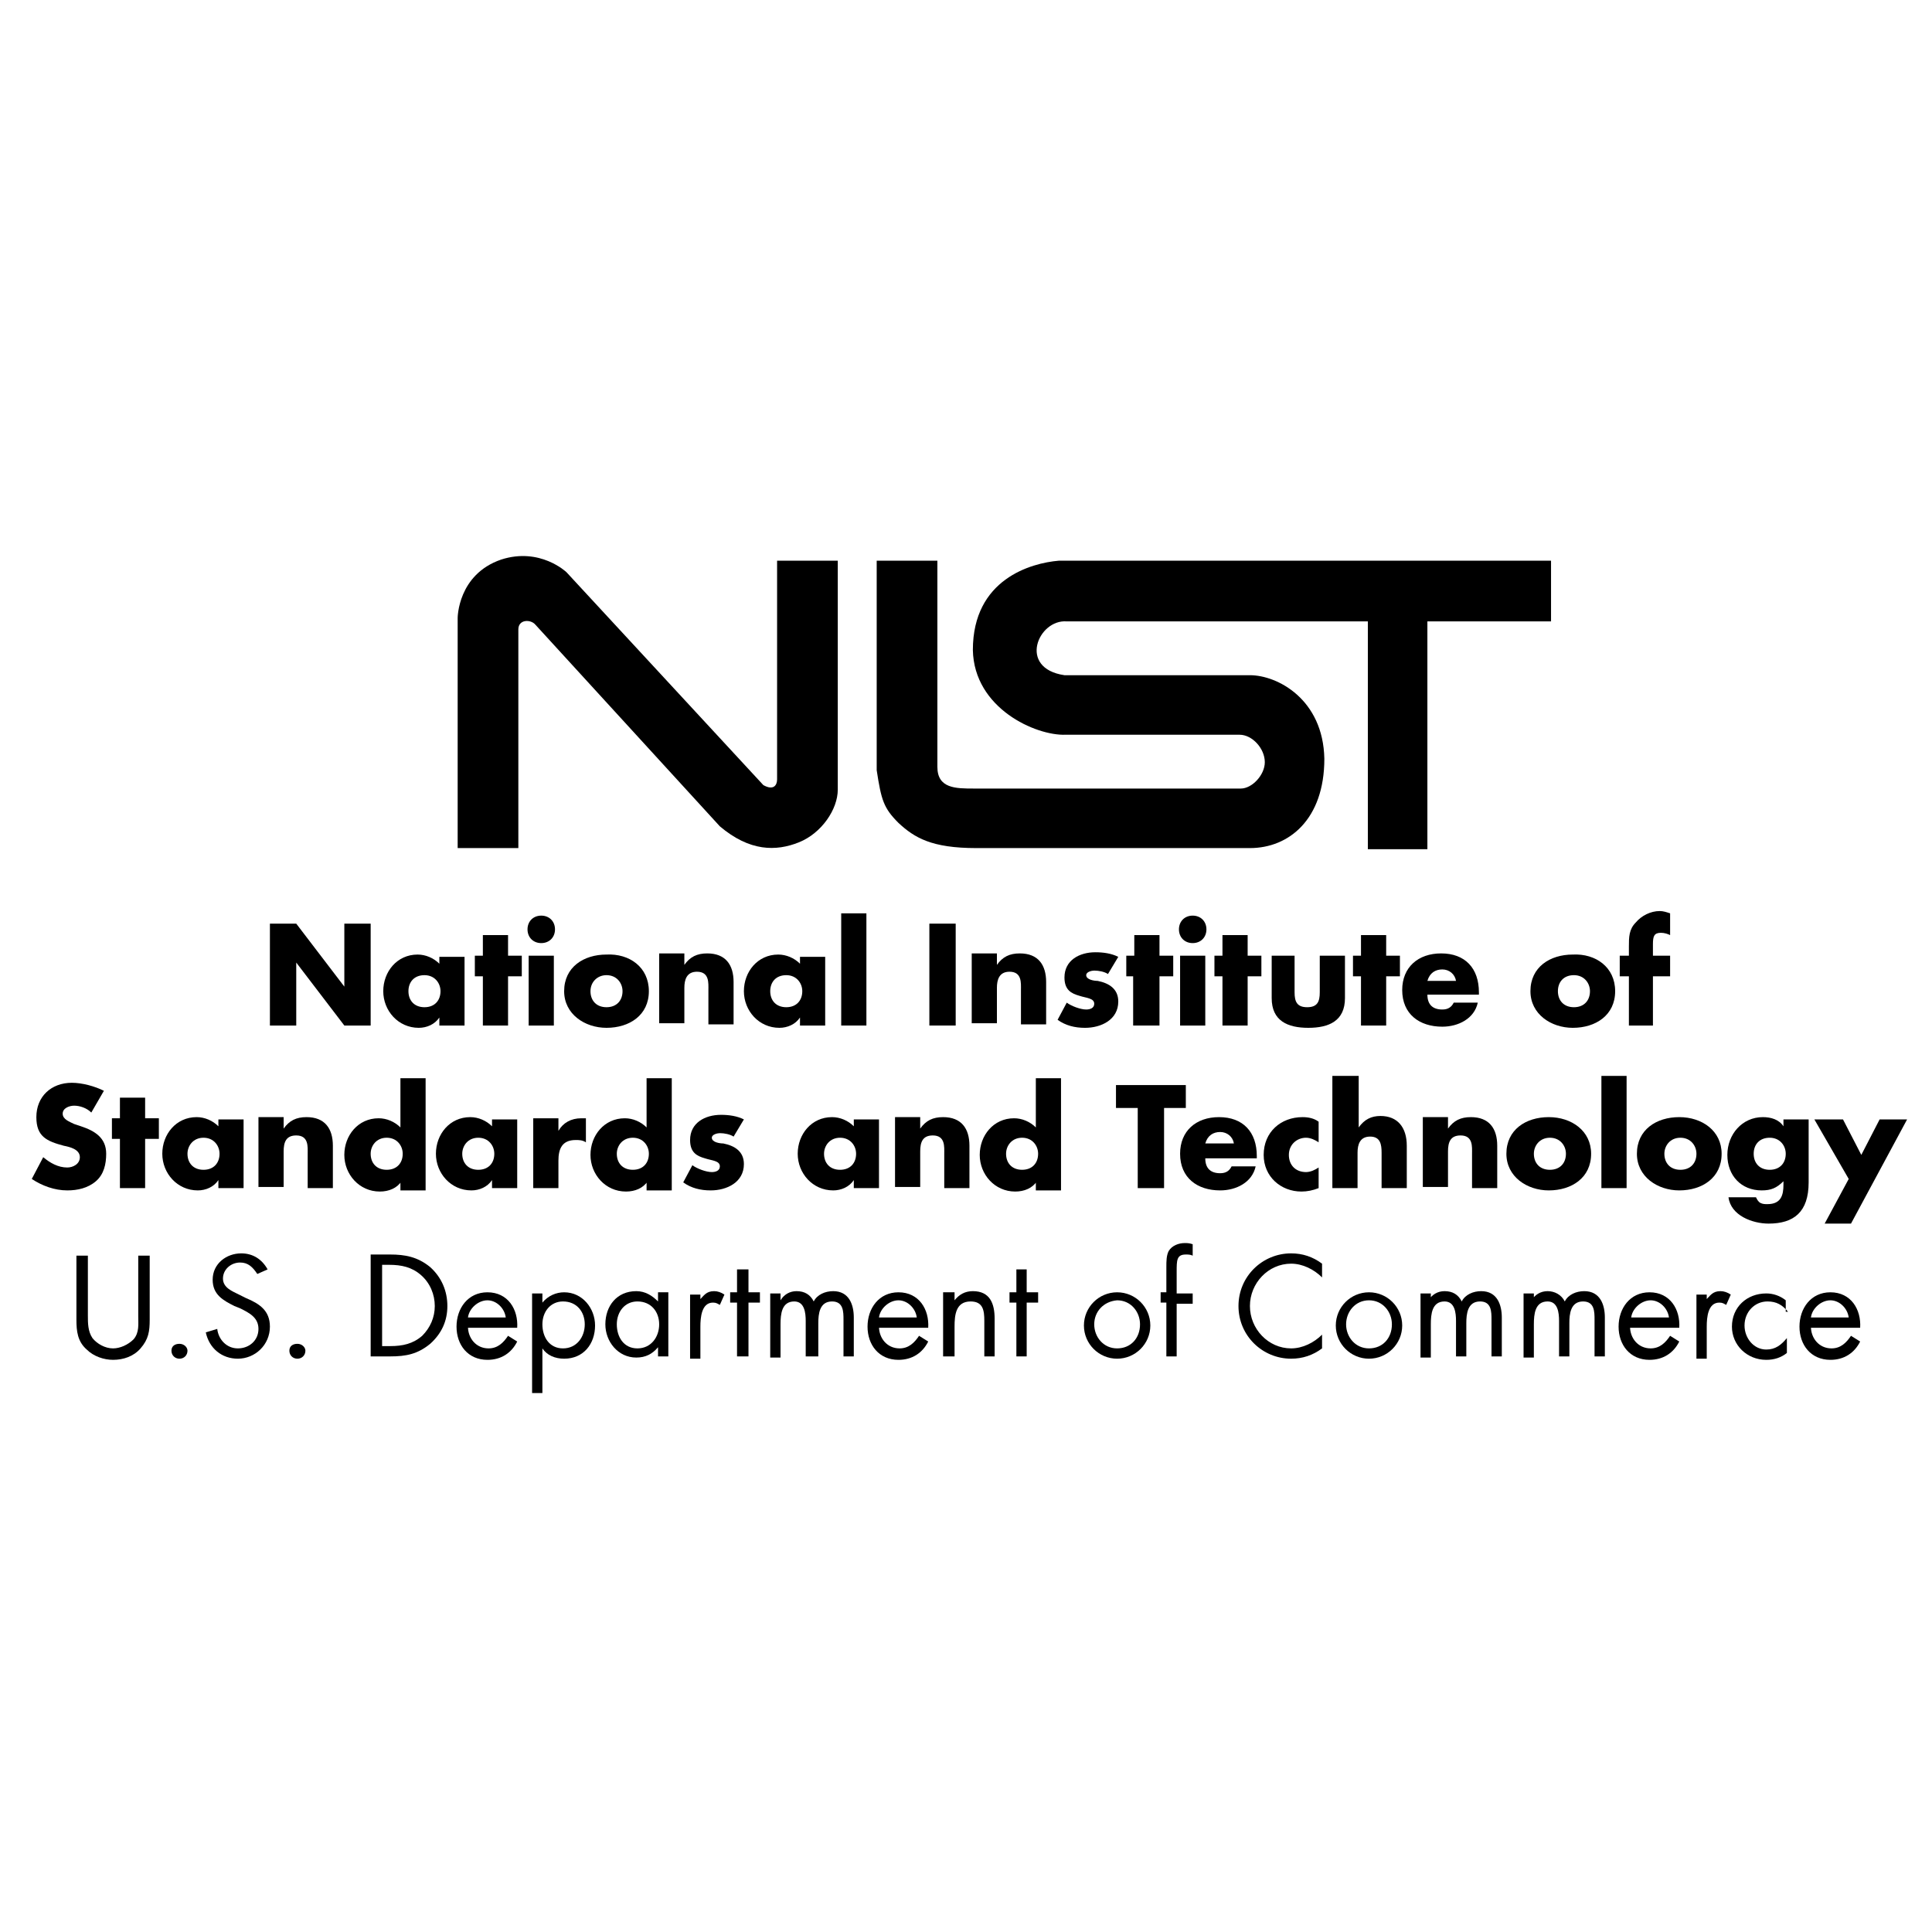 <svg width="300" height="300" viewBox="0 0 300 300" fill="none" xmlns="http://www.w3.org/2000/svg">
<rect x="0" y="0" width="300" height="300" fill="#808080" stroke="none"/>
<g clip-path="url(#clip0_127_1364)">
<rect width="300" height="300" fill="white"/>
<path d="M41.912 143.422H46.001L53.468 153.2V143.422H57.557V159.244H53.468L46.001 149.466V159.244H41.912V143.422V143.422Z" fill="black"/>
<path d="M72.134 159.245H68.223V158C67.512 159.067 66.267 159.6 65.023 159.6C61.823 159.6 59.512 156.934 59.512 153.912C59.512 150.889 61.645 148.223 64.845 148.223C66.09 148.223 67.334 148.756 68.223 149.645V148.578H72.134V159.245ZM63.423 153.912C63.423 155.334 64.312 156.4 65.912 156.4C67.512 156.4 68.401 155.334 68.401 153.912C68.401 152.667 67.512 151.423 65.912 151.423C64.312 151.423 63.423 152.489 63.423 153.912Z" fill="black"/>
<path d="M78.89 159.245H74.979V151.6H73.734V148.4H74.979V145.2H78.89V148.4H81.023V151.6H78.89V159.245Z" fill="black"/>
<path d="M86.179 144.311C86.179 145.556 85.29 146.444 84.045 146.444C82.801 146.444 81.912 145.556 81.912 144.311C81.912 143.067 82.801 142.178 84.045 142.178C85.29 142.178 86.179 143.067 86.179 144.311ZM86.001 159.244H82.09V148.4H86.001V159.244Z" fill="black"/>
<path d="M100.755 153.911C100.755 157.644 97.733 159.6 94.177 159.6C90.8 159.6 87.6 157.467 87.6 153.911C87.6 150.178 90.622 148.222 94.177 148.222C97.733 148.044 100.755 150.178 100.755 153.911ZM91.689 153.911C91.689 155.333 92.577 156.4 94.177 156.4C95.777 156.4 96.666 155.333 96.666 153.911C96.666 152.667 95.777 151.422 94.177 151.422C92.755 151.422 91.689 152.489 91.689 153.911Z" fill="black"/>
<path d="M106.267 149.823C107.155 148.578 108.222 148.045 109.822 148.045C112.667 148.045 113.911 149.823 113.911 152.489V159.067H110V153.734C110 152.667 110.178 150.889 108.222 150.889C106.622 150.889 106.267 152.134 106.267 153.378V158.889H102.355V148.045H106.267V149.823Z" fill="black"/>
<path d="M128.134 159.245H124.223V158C123.512 159.067 122.267 159.6 121.023 159.6C117.823 159.6 115.512 156.934 115.512 153.912C115.512 150.889 117.645 148.223 120.845 148.223C122.089 148.223 123.334 148.756 124.223 149.645V148.578H128.134V159.245V159.245ZM119.601 153.912C119.601 155.334 120.49 156.4 122.09 156.4C123.69 156.4 124.578 155.334 124.578 153.912C124.578 152.667 123.69 151.423 122.09 151.423C120.49 151.423 119.601 152.489 119.601 153.912Z" fill="black"/>
<path d="M134.534 159.244H130.623V141.822H134.534V159.244Z" fill="black"/>
<path d="M148.399 159.244H144.311V143.422H148.399V159.244Z" fill="black"/>
<path d="M154.8 149.823C155.689 148.578 156.755 148.045 158.355 148.045C161.2 148.045 162.444 149.823 162.444 152.489V159.067H158.533V153.734C158.533 152.667 158.711 150.889 156.755 150.889C155.155 150.889 154.8 152.134 154.8 153.378V158.889H150.889V148.045H154.8V149.823Z" fill="black"/>
<path d="M172.045 151.245C171.512 150.889 170.623 150.712 169.912 150.712C169.556 150.712 168.667 150.889 168.667 151.423C168.667 152.134 169.912 152.312 170.445 152.312C172.223 152.667 173.645 153.556 173.645 155.512C173.645 158.356 170.978 159.601 168.489 159.601C166.889 159.601 165.467 159.245 164.223 158.356L165.645 155.689C166.356 156.223 167.778 156.756 168.667 156.756C169.2 156.756 169.912 156.578 169.912 155.867C169.912 154.978 168.667 154.978 167.6 154.623C166.356 154.267 165.289 153.734 165.289 151.778C165.289 149.112 167.6 147.867 170.089 147.867C171.334 147.867 172.578 148.045 173.645 148.578L172.045 151.245Z" fill="black"/>
<path d="M179.866 159.245H175.955V151.6H174.889V148.4H176.133V145.2H180.044V148.4H182.178V151.6H180.044V159.245H179.866Z" fill="black"/>
<path d="M187.333 144.311C187.333 145.556 186.444 146.444 185.2 146.444C183.955 146.444 183.066 145.556 183.066 144.311C183.066 143.067 183.955 142.178 185.2 142.178C186.444 142.178 187.333 143.067 187.333 144.311ZM187.155 159.244H183.244V148.4H187.155V159.244Z" fill="black"/>
<path d="M193.734 159.245H189.823V151.6H188.578V148.4H189.823V145.2H193.734V148.4H195.867V151.6H193.734V159.245Z" fill="black"/>
<path d="M201.022 148.4V154.089C201.022 155.512 201.378 156.4 202.978 156.4C204.578 156.4 204.933 155.512 204.933 154.089V148.4H208.845V154.978C208.845 158.534 206.356 159.6 203.156 159.6C199.956 159.6 197.467 158.534 197.467 154.978V148.4H201.022Z" fill="black"/>
<path d="M215.245 159.245H211.334V151.6H210.09V148.4H211.334V145.2H215.245V148.4H217.379V151.6H215.245V159.245Z" fill="black"/>
<path d="M229.645 154.445H221.645C221.645 156.045 222.534 156.756 223.957 156.756C224.845 156.756 225.379 156.4 225.734 155.689H229.468C228.934 158.178 226.445 159.423 223.957 159.423C220.401 159.423 217.734 157.467 217.734 153.734C217.734 150.178 220.223 148.045 223.779 148.045C227.512 148.045 229.645 150.356 229.645 154.089V154.445V154.445ZM226.09 152.312C225.912 151.245 225.023 150.534 223.957 150.534C222.89 150.534 222.001 151.067 221.645 152.312H226.09Z" fill="black"/>
<path d="M250.8 153.911C250.8 157.644 247.778 159.6 244.222 159.6C240.845 159.6 237.645 157.467 237.645 153.911C237.645 150.178 240.667 148.222 244.222 148.222C247.778 148.044 250.8 150.178 250.8 153.911ZM241.911 153.911C241.911 155.333 242.8 156.4 244.4 156.4C246 156.4 246.889 155.333 246.889 153.911C246.889 152.667 246 151.422 244.4 151.422C242.8 151.422 241.911 152.489 241.911 153.911Z" fill="black"/>
<path d="M256.845 159.245H252.934V151.6H251.512V148.4H252.934V146.978C252.934 145.556 252.934 144.311 254.001 143.245C254.889 142.178 256.312 141.467 257.734 141.467C258.267 141.467 258.801 141.645 259.334 141.822V145.2C258.978 145.022 258.445 144.845 257.912 144.845C256.845 144.845 256.667 145.378 256.667 146.622V148.4H259.334V151.6H256.667V159.245H256.845Z" fill="black"/>
<path d="M14.178 172.756C13.467 172.045 12.4 171.689 11.511 171.689C10.8 171.689 9.734 172.045 9.734 172.934C9.734 173.823 10.8 174.178 11.511 174.534L12.578 174.889C14.711 175.6 16.489 176.667 16.489 179.156C16.489 180.756 16.134 182.356 14.889 183.423C13.645 184.489 12.045 184.845 10.445 184.845C8.489 184.845 6.534 184.134 4.934 183.067L6.711 179.689C7.778 180.578 9.022 181.289 10.445 181.289C11.334 181.289 12.4 180.756 12.4 179.689C12.4 178.445 10.8 178.089 9.911 177.912C7.245 177.2 5.645 176.489 5.645 173.467C5.645 170.267 7.956 168.134 11.156 168.134C12.756 168.134 14.711 168.667 16.134 169.378L14.178 172.756Z" fill="black"/>
<path d="M22.535 184.489H18.623V176.844H17.379V173.644H18.623V170.444H22.535V173.644H24.668V176.844H22.535V184.489Z" fill="black"/>
<path d="M37.823 184.489H33.912V183.245C33.201 184.311 31.957 184.845 30.712 184.845C27.512 184.845 25.201 182.178 25.201 179.156C25.201 176.133 27.334 173.467 30.535 173.467C31.779 173.467 33.023 174 33.912 174.889V173.822H37.823V184.489V184.489ZM29.112 179.156C29.112 180.578 30.001 181.645 31.601 181.645C33.201 181.645 34.09 180.578 34.09 179.156C34.09 177.911 33.201 176.667 31.601 176.667C30.001 176.667 29.112 177.911 29.112 179.156Z" fill="black"/>
<path d="M44.044 175.245C44.933 174 45.999 173.467 47.599 173.467C50.444 173.467 51.688 175.245 51.688 177.911V184.489H47.777V179.156C47.777 178.089 47.955 176.311 45.999 176.311C44.4 176.311 44.044 177.378 44.044 178.8V184.311H40.133V173.467H44.044V175.245V175.245Z" fill="black"/>
<path d="M62.356 183.422C61.645 184.489 60.4 185.022 58.978 185.022C55.778 185.022 53.467 182.355 53.467 179.333C53.467 176.311 55.6 173.644 58.8 173.644C60.045 173.644 61.289 174.177 62.178 175.066V167.422H66.089V184.844H62.178V183.422H62.356ZM57.556 179.155C57.556 180.577 58.445 181.644 60.045 181.644C61.645 181.644 62.533 180.577 62.533 179.155C62.533 177.911 61.645 176.666 60.045 176.666C58.445 176.666 57.556 177.911 57.556 179.155Z" fill="black"/>
<path d="M80.312 184.489H76.401V183.245C75.689 184.311 74.445 184.845 73.201 184.845C70.001 184.845 67.689 182.178 67.689 179.156C67.689 176.133 69.823 173.467 73.023 173.467C74.267 173.467 75.512 174 76.401 174.889V173.822H80.312V184.489ZM71.778 179.156C71.778 180.578 72.667 181.645 74.267 181.645C75.867 181.645 76.756 180.578 76.756 179.156C76.756 177.911 75.867 176.667 74.267 176.667C72.667 176.667 71.778 177.911 71.778 179.156Z" fill="black"/>
<path d="M86.712 175.6C87.423 174.356 88.667 173.645 90.267 173.645H90.979V177.378C90.445 177.022 89.912 177.022 89.379 177.022C87.245 177.022 86.712 178.445 86.712 180.222V184.489H82.801V173.645H86.712V175.6Z" fill="black"/>
<path d="M100.578 183.422C99.867 184.489 98.623 185.022 97.201 185.022C94.001 185.022 91.689 182.355 91.689 179.333C91.689 176.311 93.823 173.644 97.023 173.644C98.267 173.644 99.512 174.177 100.401 175.066V167.422H104.312V184.844H100.401V183.422H100.578ZM95.778 179.155C95.778 180.577 96.667 181.644 98.267 181.644C99.867 181.644 100.756 180.577 100.756 179.155C100.756 177.911 99.867 176.666 98.267 176.666C96.667 176.666 95.778 177.911 95.778 179.155Z" fill="black"/>
<path d="M113.912 176.489C113.379 176.134 112.49 175.956 111.779 175.956C111.423 175.956 110.534 176.134 110.534 176.667C110.534 177.378 111.779 177.556 112.312 177.556C114.09 177.911 115.512 178.8 115.512 180.756C115.512 183.6 112.845 184.845 110.356 184.845C108.756 184.845 107.334 184.489 106.09 183.6L107.512 180.934C108.223 181.467 109.645 182 110.534 182C111.068 182 111.779 181.822 111.779 181.111C111.779 180.222 110.534 180.222 109.468 179.867C108.223 179.511 107.157 178.978 107.157 177.022C107.157 174.356 109.468 173.111 111.957 173.111C113.201 173.111 114.445 173.289 115.512 173.822L113.912 176.489Z" fill="black"/>
<path d="M136.489 184.489H132.578V183.245C131.867 184.311 130.623 184.845 129.378 184.845C126.178 184.845 123.867 182.178 123.867 179.156C123.867 176.133 126.001 173.467 129.201 173.467C130.445 173.467 131.689 174 132.578 174.889V173.822H136.489V184.489V184.489ZM127.956 179.156C127.956 180.578 128.845 181.645 130.445 181.645C132.045 181.645 132.934 180.578 132.934 179.156C132.934 177.911 132.045 176.667 130.445 176.667C128.845 176.667 127.956 177.911 127.956 179.156Z" fill="black"/>
<path d="M142.89 175.245C143.779 174 144.845 173.467 146.445 173.467C149.29 173.467 150.534 175.245 150.534 177.911V184.489H146.623V179.156C146.623 178.089 146.801 176.311 144.845 176.311C143.245 176.311 142.89 177.378 142.89 178.8V184.311H138.979V173.467H142.89V175.245Z" fill="black"/>
<path d="M161.022 183.422C160.311 184.489 159.066 185.022 157.644 185.022C154.444 185.022 152.133 182.355 152.133 179.333C152.133 176.311 154.266 173.644 157.466 173.644C158.711 173.644 159.955 174.177 160.844 175.066V167.422H164.755V184.844H160.844V183.422H161.022ZM156.222 179.155C156.222 180.577 157.111 181.644 158.711 181.644C160.311 181.644 161.199 180.577 161.199 179.155C161.199 177.911 160.311 176.666 158.711 176.666C157.111 176.666 156.222 177.911 156.222 179.155Z" fill="black"/>
<path d="M180.934 184.489H176.667V172.045H173.289V168.489H184.134V172.045H180.756V184.489H180.934Z" fill="black"/>
<path d="M195.155 179.867H187.155C187.155 181.467 188.044 182.178 189.466 182.178C190.355 182.178 190.889 181.822 191.244 181.111H194.977C194.444 183.6 191.955 184.845 189.466 184.845C185.911 184.845 183.244 182.889 183.244 179.156C183.244 175.6 185.733 173.467 189.289 173.467C193.022 173.467 195.155 175.778 195.155 179.511V179.867ZM191.6 177.556C191.422 176.489 190.533 175.778 189.466 175.778C188.4 175.778 187.511 176.311 187.155 177.556H191.6Z" fill="black"/>
<path d="M204.756 177.378C204.223 177.022 203.512 176.667 202.8 176.667C201.378 176.667 200.134 177.733 200.134 179.333C200.134 180.933 201.2 182 202.8 182C203.512 182 204.223 181.645 204.756 181.289V184.489C203.867 184.845 202.978 185.022 202.089 185.022C198.889 185.022 196.223 182.711 196.223 179.333C196.223 175.778 198.889 173.467 202.267 173.467C203.156 173.467 204.045 173.645 204.756 174.178V177.378V177.378Z" fill="black"/>
<path d="M210.978 167.066V175.066C211.866 173.822 212.933 173.289 214.355 173.289C217.022 173.289 218.444 175.066 218.444 177.911V184.489H214.533V178.978C214.533 177.733 214.355 176.489 212.755 176.489C211.155 176.489 210.8 177.733 210.8 178.978V184.489H206.889V167.066H210.978V167.066Z" fill="black"/>
<path d="M224.845 175.245C225.734 174 226.8 173.467 228.4 173.467C231.245 173.467 232.489 175.245 232.489 177.911V184.489H228.578V179.156C228.578 178.089 228.756 176.311 226.8 176.311C225.2 176.311 224.845 177.378 224.845 178.8V184.311H220.934V173.467H224.845V175.245V175.245Z" fill="black"/>
<path d="M247.068 179.156C247.068 182.889 244.045 184.845 240.49 184.845C237.112 184.845 233.912 182.711 233.912 179.156C233.912 175.422 236.934 173.467 240.49 173.467C244.045 173.467 247.068 175.6 247.068 179.156ZM238.179 179.156C238.179 180.578 239.068 181.645 240.668 181.645C242.268 181.645 243.157 180.578 243.157 179.156C243.157 177.911 242.268 176.667 240.668 176.667C239.068 176.667 238.179 177.911 238.179 179.156Z" fill="black"/>
<path d="M252.577 184.489H248.666V167.066H252.577V184.489Z" fill="black"/>
<path d="M267.333 179.156C267.333 182.889 264.311 184.845 260.756 184.845C257.378 184.845 254.178 182.711 254.178 179.156C254.178 175.422 257.2 173.467 260.756 173.467C264.311 173.467 267.333 175.6 267.333 179.156ZM258.444 179.156C258.444 180.578 259.333 181.645 260.933 181.645C262.533 181.645 263.422 180.578 263.422 179.156C263.422 177.911 262.533 176.667 260.933 176.667C259.333 176.667 258.444 177.911 258.444 179.156Z" fill="black"/>
<path d="M280.845 183.6C280.845 188.222 278.534 190 274.623 190C272.134 190 268.756 188.756 268.4 185.911H272.667C272.845 186.267 273.023 186.622 273.378 186.8C273.734 186.978 274.089 186.978 274.445 186.978C276.578 186.978 276.934 185.556 276.934 183.956V183.422C275.867 184.489 274.978 184.845 273.556 184.845C270.356 184.845 268.223 182.533 268.223 179.333C268.223 176.133 270.534 173.467 273.734 173.467C274.978 173.467 276.223 173.822 276.934 174.889V173.822H280.845V183.6ZM272.312 179.156C272.312 180.578 273.2 181.645 274.8 181.645C276.4 181.645 277.289 180.578 277.289 179.156C277.289 177.911 276.4 176.667 274.8 176.667C273.2 176.667 272.312 177.733 272.312 179.156Z" fill="black"/>
<path d="M281.734 173.822H286.179L289.023 179.333L291.868 173.822H296.134L287.423 190H283.334L287.068 183.067L281.734 173.822Z" fill="black"/>
<path d="M13.645 204.222C13.645 205.466 13.645 206.711 14.356 207.778C15.067 208.666 16.312 209.378 17.556 209.378C18.623 209.378 19.867 208.844 20.756 207.955C21.645 206.889 21.467 205.644 21.467 204.4V194.978H23.245V204.933C23.245 206.711 23.067 207.955 21.823 209.378C20.756 210.622 19.156 211.155 17.556 211.155C16.134 211.155 14.534 210.622 13.467 209.555C12.045 208.311 11.867 206.711 11.867 204.933V194.978H13.645V204.222V204.222Z" fill="black"/>
<path d="M29.112 209.734C29.112 210.445 28.579 210.978 27.867 210.978C27.156 210.978 26.623 210.445 26.623 209.734C26.623 209.023 27.156 208.667 27.867 208.667C28.579 208.667 29.112 209.2 29.112 209.734Z" fill="black"/>
<path d="M39.955 197.822C39.244 196.755 38.533 196.044 37.288 196.044C35.866 196.044 34.622 197.111 34.622 198.533C34.622 199.955 36.044 200.489 37.111 201.022L38.177 201.555C40.311 202.444 41.911 203.511 41.911 206C41.911 208.844 39.599 210.978 36.933 210.978C34.444 210.978 32.488 209.378 31.955 206.889L33.733 206.355C33.911 207.955 35.155 209.378 36.933 209.378C38.711 209.378 40.133 208.133 40.133 206.355C40.133 204.578 38.711 203.867 37.288 203.155L36.4 202.8C34.622 201.911 33.022 201.022 33.022 198.711C33.022 196.222 35.155 194.622 37.466 194.622C39.244 194.622 40.666 195.511 41.555 197.111L39.955 197.822Z" fill="black"/>
<path d="M47.422 209.734C47.422 210.445 46.889 210.978 46.178 210.978C45.467 210.978 44.934 210.445 44.934 209.734C44.934 209.023 45.467 208.667 46.178 208.667C46.889 208.667 47.422 209.2 47.422 209.734Z" fill="black"/>
<path d="M57.557 194.8H60.579C62.89 194.8 64.846 195.155 66.801 196.755C68.579 198.355 69.468 200.489 69.468 202.8C69.468 205.111 68.579 207.066 66.801 208.666C64.846 210.266 63.068 210.622 60.579 210.622H57.557V194.8ZM60.579 209.022C62.534 209.022 64.134 208.666 65.557 207.422C66.801 206.178 67.512 204.578 67.512 202.8C67.512 201.022 66.801 199.244 65.379 198C63.957 196.755 62.357 196.4 60.401 196.4H59.334V209.022H60.579V209.022Z" fill="black"/>
<path d="M72.666 206C72.666 207.778 73.911 209.378 75.866 209.378C77.289 209.378 78.178 208.489 78.889 207.423L80.311 208.311C79.422 210.089 77.822 211.156 75.689 211.156C72.666 211.156 70.889 208.845 70.889 206C70.889 203.156 72.666 200.667 75.689 200.667C78.889 200.667 80.489 203.334 80.311 206.178H72.666V206ZM78.533 204.578C78.355 203.156 77.111 201.911 75.689 201.911C74.266 201.911 72.844 203.156 72.666 204.578H78.533Z" fill="black"/>
<path d="M84.223 202.267C85.112 201.2 86.356 200.667 87.601 200.667C90.445 200.667 92.401 203.156 92.401 205.823C92.401 208.667 90.623 210.978 87.601 210.978C86.179 210.978 84.934 210.445 84.223 209.378V216.311H82.623V200.845H84.223V202.267ZM84.223 205.645C84.223 207.6 85.29 209.378 87.423 209.378C89.556 209.378 90.801 207.6 90.801 205.645C90.801 203.689 89.556 202.089 87.423 202.089C85.468 202.089 84.223 203.689 84.223 205.645Z" fill="black"/>
<path d="M103.778 210.623H102.178V209.2C101.289 210.267 100.222 210.8 98.8 210.8C95.956 210.8 94 208.311 94 205.645C94 202.8 95.778 200.489 98.8 200.489C100.222 200.489 101.289 201.2 102.178 202.089V200.667H103.778V210.623ZM95.778 205.645C95.778 207.6 96.844 209.378 98.978 209.378C101.111 209.378 102.356 207.6 102.356 205.645C102.356 203.689 101.111 202.089 98.978 202.089C97.022 202.089 95.778 203.689 95.778 205.645Z" fill="black"/>
<path d="M108.578 201.911C109.29 201.2 109.645 200.489 110.89 200.489C111.423 200.489 111.956 200.667 112.49 201.023L111.778 202.623C111.423 202.445 111.245 202.267 110.712 202.267C108.934 202.267 108.756 204.578 108.756 206V210.978H107.156V201.023H108.756V201.911H108.578Z" fill="black"/>
<path d="M116.223 210.622H114.446V202.267H113.379V200.667H114.446V197.111H116.223V200.667H118.001V202.267H116.223V210.622Z" fill="black"/>
<path d="M121.2 201.911C121.733 201.023 122.622 200.489 123.688 200.489C124.933 200.489 125.822 201.023 126.355 202.089C126.888 201.023 128.133 200.489 129.377 200.489C131.866 200.489 132.577 202.623 132.577 204.578V210.623H130.977V204.934C130.977 203.689 130.977 202.089 129.2 202.089C127.244 202.089 127.066 204.045 127.066 205.467V210.623H125.111V205.111C125.111 203.867 124.933 202.089 123.333 202.089C121.377 202.089 121.2 204.045 121.2 205.645V210.8H119.6V200.845H121.2V201.911Z" fill="black"/>
<path d="M136.489 206C136.489 207.778 137.733 209.378 139.689 209.378C141.111 209.378 142 208.489 142.711 207.423L144.133 208.311C143.244 210.089 141.644 211.156 139.511 211.156C136.489 211.156 134.711 208.845 134.711 206C134.711 203.156 136.489 200.667 139.511 200.667C142.711 200.667 144.311 203.334 144.133 206.178H136.489V206ZM142.355 204.578C142.178 203.156 140.933 201.911 139.511 201.911C138.089 201.911 136.666 203.156 136.489 204.578H142.355Z" fill="black"/>
<path d="M148.223 201.911C148.934 201.023 149.823 200.489 151.068 200.489C153.734 200.489 154.445 202.445 154.445 204.756V210.623H152.845V205.111C152.845 203.511 152.668 202.089 150.712 202.089C148.401 202.089 148.223 204.223 148.223 206V210.623H146.445V200.667H148.223V201.911Z" fill="black"/>
<path d="M159.423 210.622H157.823V202.267H156.756V200.667H157.823V197.111H159.423V200.667H161.2V202.267H159.423V210.622Z" fill="black"/>
<path d="M168.311 205.823C168.311 202.978 170.622 200.667 173.466 200.667C176.311 200.667 178.622 202.978 178.622 205.823C178.622 208.667 176.311 210.978 173.466 210.978C170.622 210.978 168.311 208.667 168.311 205.823ZM169.911 205.645C169.911 207.6 171.333 209.378 173.466 209.378C175.599 209.378 177.022 207.778 177.022 205.645C177.022 203.689 175.599 201.911 173.466 201.911C171.333 202.089 169.911 203.689 169.911 205.645Z" fill="black"/>
<path d="M182.712 210.622H181.112V202.267H180.223V200.667H181.112V196.756C181.112 195.867 181.112 194.978 181.467 194.267C182 193.378 183.067 193.022 183.956 193.022C184.312 193.022 184.667 193.022 185.2 193.2V194.978C184.845 194.8 184.489 194.8 184.134 194.8C182.712 194.8 182.712 195.689 182.712 197.467V200.845H185.2V202.445H182.712V210.622V210.622Z" fill="black"/>
<path d="M205.288 198.355C204.044 197.111 202.266 196.222 200.488 196.222C196.933 196.222 194.088 199.244 194.088 202.8C194.088 206.355 196.933 209.378 200.488 209.378C202.266 209.378 204.044 208.489 205.288 207.244V209.378C203.866 210.444 202.266 210.978 200.488 210.978C196.044 210.978 192.311 207.422 192.311 202.8C192.311 198.178 196.044 194.622 200.488 194.622C202.266 194.622 203.866 195.155 205.288 196.222V198.355Z" fill="black"/>
<path d="M207.422 205.823C207.422 202.978 209.733 200.667 212.577 200.667C215.422 200.667 217.733 202.978 217.733 205.823C217.733 208.667 215.422 210.978 212.577 210.978C209.733 210.978 207.422 208.667 207.422 205.823ZM209.022 205.645C209.022 207.6 210.444 209.378 212.577 209.378C214.711 209.378 216.133 207.778 216.133 205.645C216.133 203.689 214.711 201.911 212.577 201.911C210.444 201.911 209.022 203.689 209.022 205.645Z" fill="black"/>
<path d="M221.823 201.911C222.356 201.023 223.245 200.489 224.311 200.489C225.556 200.489 226.445 201.023 226.978 202.089C227.511 201.023 228.756 200.489 230 200.489C232.489 200.489 233.2 202.623 233.2 204.578V210.623H231.6V204.934C231.6 203.689 231.6 202.089 229.823 202.089C227.867 202.089 227.689 204.045 227.689 205.467V210.623H226.089V205.111C226.089 203.867 225.911 202.089 224.311 202.089C222.356 202.089 222.178 204.045 222.178 205.645V210.8H220.578V200.845H222.178V201.911H221.823Z" fill="black"/>
<path d="M237.823 201.911C238.356 201.023 239.245 200.489 240.311 200.489C241.378 200.489 242.445 201.023 242.978 202.089C243.511 201.023 244.756 200.489 246 200.489C248.489 200.489 249.2 202.623 249.2 204.578V210.623H247.6V204.934C247.6 203.689 247.6 202.089 245.823 202.089C243.867 202.089 243.689 204.045 243.689 205.467V210.623H242.089V205.111C242.089 203.867 241.911 202.089 240.311 202.089C238.356 202.089 238.178 204.045 238.178 205.645V210.8H236.578V200.845H238.178V201.911H237.823Z" fill="black"/>
<path d="M253.112 206C253.112 207.778 254.356 209.378 256.312 209.378C257.734 209.378 258.623 208.489 259.334 207.423L260.756 208.311C259.867 210.089 258.267 211.156 256.134 211.156C253.112 211.156 251.334 208.845 251.334 206C251.334 203.156 253.112 200.667 256.134 200.667C259.334 200.667 260.934 203.334 260.756 206.178H253.112V206ZM259.156 204.578C258.978 203.156 257.734 201.911 256.312 201.911C254.89 201.911 253.467 203.156 253.29 204.578H259.156Z" fill="black"/>
<path d="M264.844 201.911C265.555 201.2 265.911 200.489 267.155 200.489C267.689 200.489 268.222 200.667 268.755 201.023L268.044 202.623C267.689 202.445 267.511 202.267 266.977 202.267C265.2 202.267 265.022 204.578 265.022 206V210.978H263.422V201.023H265.022V201.911H264.844Z" fill="black"/>
<path d="M277.645 203.689C276.756 202.623 275.867 202.089 274.445 202.089C272.489 202.089 270.889 203.689 270.889 205.823C270.889 207.778 272.311 209.556 274.267 209.556C275.689 209.556 276.578 208.845 277.467 207.778V210.089C276.578 210.8 275.511 211.156 274.267 211.156C271.245 211.156 268.934 208.845 268.934 206C268.934 202.978 271.245 200.845 274.267 200.845C275.334 200.845 276.4 201.2 277.289 201.911V203.689H277.645Z" fill="black"/>
<path d="M281.2 206C281.2 207.778 282.444 209.378 284.4 209.378C285.822 209.378 286.711 208.489 287.422 207.423L288.844 208.311C287.955 210.089 286.355 211.156 284.222 211.156C281.2 211.156 279.422 208.845 279.422 206C279.422 203.156 281.2 200.667 284.222 200.667C287.422 200.667 289.022 203.334 288.844 206.178H281.2V206ZM287.066 204.578C286.889 203.156 285.644 201.911 284.222 201.911C282.8 201.911 281.377 203.156 281.2 204.578H287.066Z" fill="black"/>
<path d="M80.311 131.689H71.066V95.956C71.066 95.956 71.066 89.201 77.822 86.889C83.866 84.934 87.955 88.845 87.955 88.845L118.533 121.912C120.133 122.8 120.666 121.912 120.666 121.023V87.067H130.089V122.623C130.089 125.645 127.6 129.378 124.044 130.8C120.489 132.223 116.4 132.223 111.778 128.312L83.155 97.023C82.444 96.134 80.489 96.134 80.489 97.734V131.689H80.311Z" fill="black"/>
<path d="M136.133 87.067H145.555V119.067C145.555 122.445 148.399 122.445 151.244 122.445H192.666C194.444 122.445 196.399 120.312 196.399 118.356C196.399 116.223 194.444 114.09 192.488 114.09H165.466C160.844 114.267 151.244 110.001 151.066 100.934C151.066 89.912 160.133 87.423 164.399 87.067H240.844V96.49H221.644V131.867H212.399V96.49H165.644C161.199 96.134 157.999 103.778 165.288 104.845H194.088C198.355 104.845 205.466 108.578 205.644 117.823C205.644 127.245 200.133 131.69 194.088 131.69H151.599C144.666 131.69 141.999 130.09 139.511 127.778C137.199 125.467 136.844 124.223 136.133 119.601V87.067Z" fill="black"/>
</g>
<defs>
<clipPath id="clip0_127_1364">
<rect width="300" height="300" fill="white"/>
</clipPath>
</defs>
</svg>

